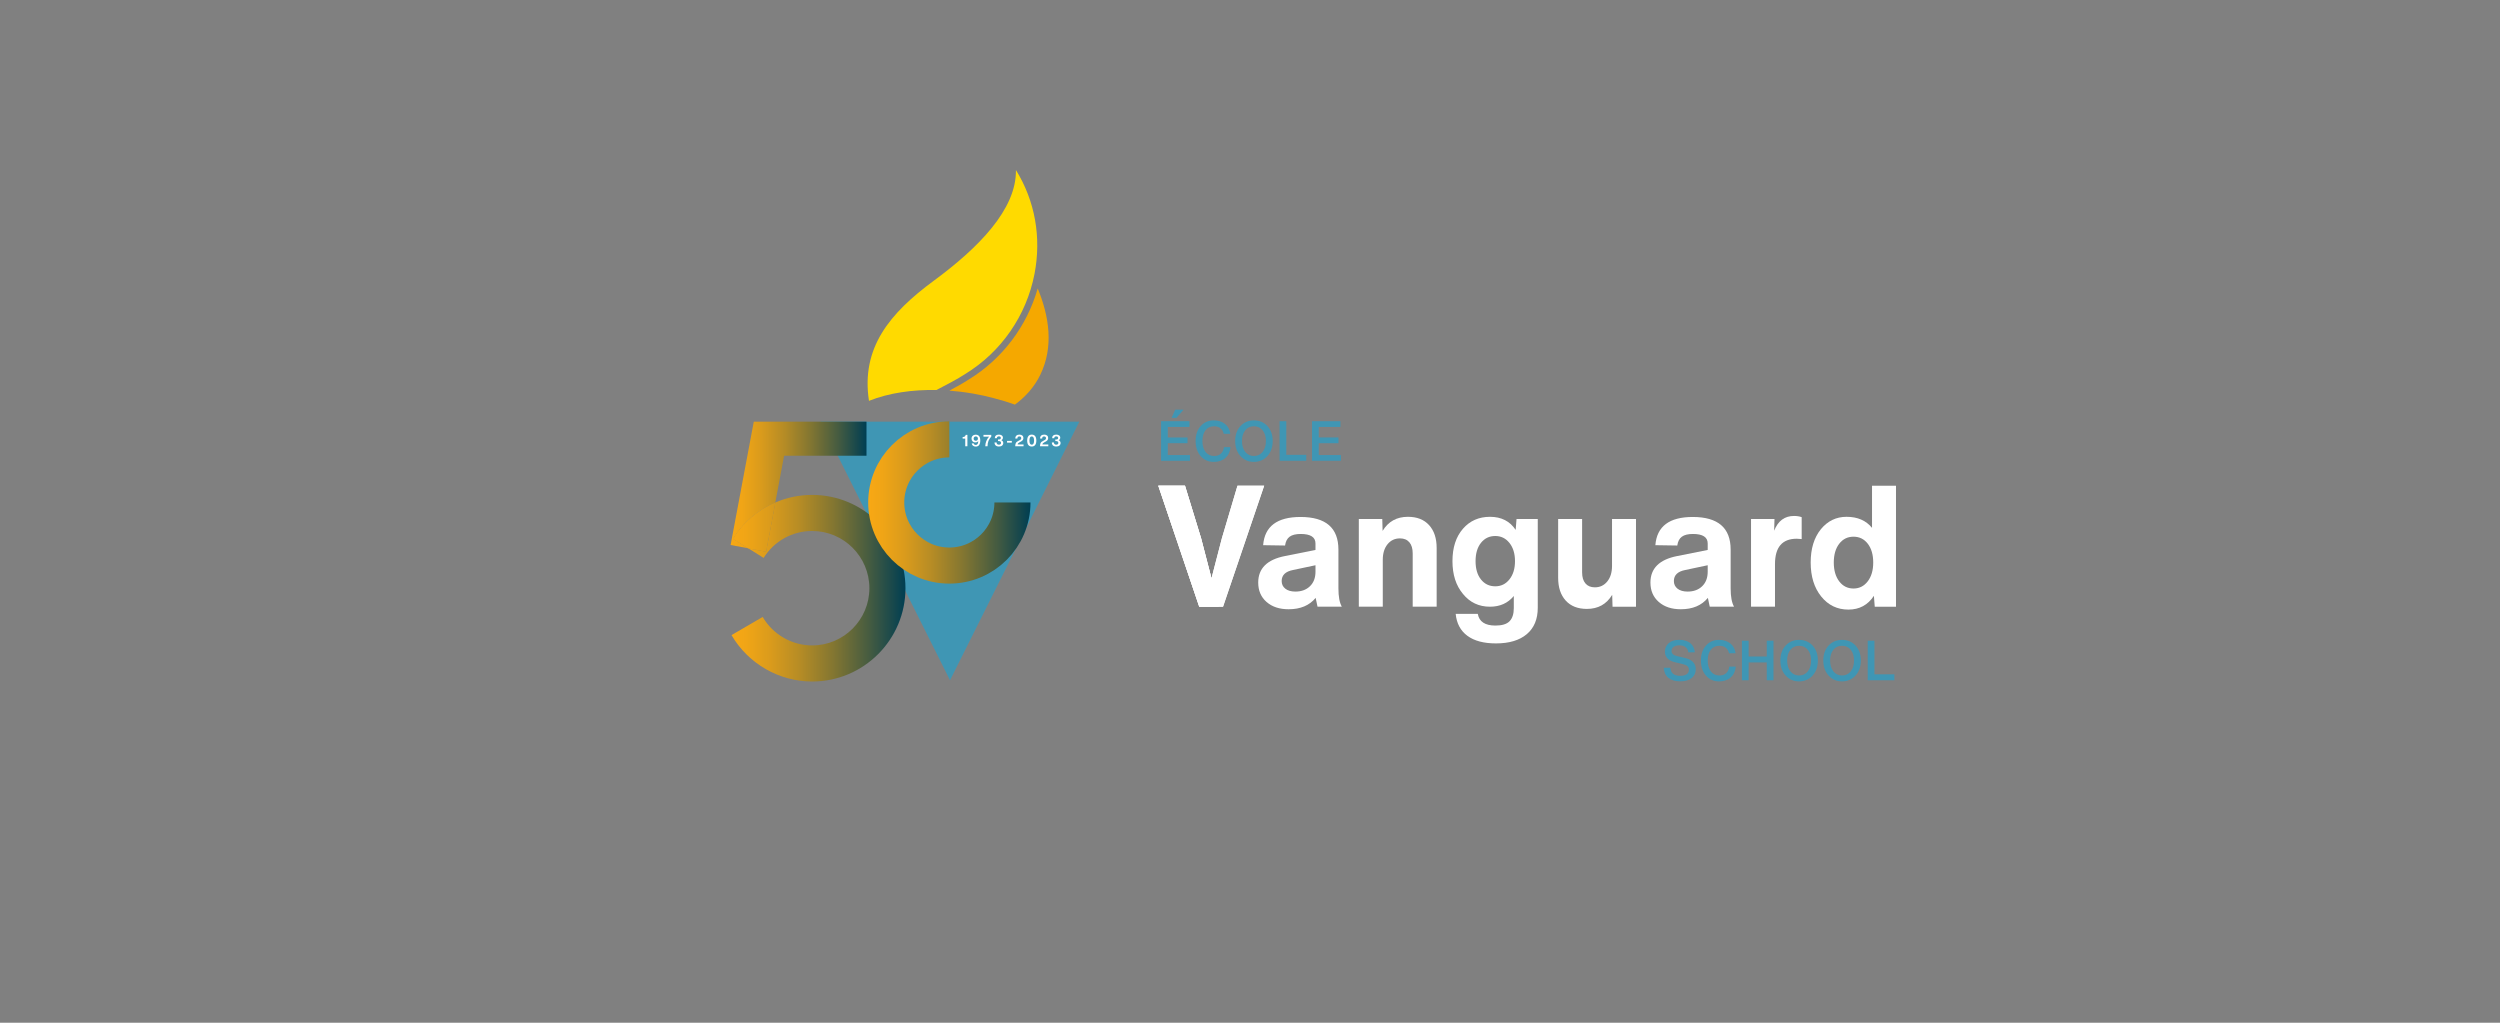 <?xml version="1.0" encoding="UTF-8"?>
<!-- Generator: Adobe Illustrator 27.8.0, SVG Export Plug-In . SVG Version: 6.00 Build 0)  -->
<svg xmlns="http://www.w3.org/2000/svg" xmlns:xlink="http://www.w3.org/1999/xlink" version="1.0" id="Logo" x="0px" y="0px" viewBox="0 0 623.622 255.118" xml:space="preserve">
<rect x="0" y="0" width="623.622" height="255.118" fill="#808080" stroke="none"/>
<g>
	<path fill="#3F96B4" d="M204.724,105.184l32.254,64.508l32.254-64.508H204.724z"></path>
	<g>
		<path fill="#F5A800" d="M241.657,94.664c-1.336,0.878-3.106,1.861-4.836,2.779c3.907,0.293,7.761,0.965,11.327,1.943    c1.701,0.429,3.372,0.954,5.018,1.544c2.677-1.955,4.89-4.46,6.31-7.394c3.444-7.023,2.232-14.658-0.621-21.586    C256.169,81.374,250.04,89.532,241.657,94.664z"></path>
	</g>
	<path fill="#FFDA00" d="M233.592,97.288c2.32-1.195,5.24-2.719,7.191-4.001c8.981-5.498,15.268-14.586,17.269-24.947   c1.771-9.166,0.12-18.254-4.631-25.928c0.16,9.822-9.386,19.444-20.487,27.616c-11.009,8.103-18.198,16.762-16.169,29.96   C221.815,97.982,227.689,97.173,233.592,97.288z"></path>
	<g>
		<path fill="#3F96B4" d="M291.305,113.513h5.53v1.427h-7.207v-9.868h7.082v1.428h-5.405v2.619h4.92v1.441h-4.92V113.513z     M295.241,102.191l-1.788,2.051h-1.22l0.929-2.051H295.241z"></path>
		<path fill="#3F96B4" d="M299.509,113.777c-0.841-0.952-1.261-2.208-1.261-3.77c0-1.552,0.42-2.795,1.261-3.728    c0.832-0.942,1.922-1.414,3.271-1.414c1.118,0,2.056,0.3,2.813,0.901c0.739,0.601,1.173,1.414,1.303,2.439h-1.635    c-0.129-0.591-0.402-1.051-0.818-1.379c-0.416-0.328-0.942-0.492-1.58-0.492c-0.915,0-1.631,0.328-2.148,0.984    c-0.517,0.656-0.776,1.552-0.776,2.689c0,1.146,0.261,2.056,0.783,2.73c0.522,0.674,1.236,1.012,2.141,1.012    c0.693,0,1.252-0.194,1.677-0.582c0.425-0.388,0.688-0.933,0.79-1.635h1.621c-0.12,1.155-0.55,2.058-1.289,2.709    s-1.7,0.977-2.883,0.977C301.431,115.218,300.34,114.738,299.509,113.777z"></path>
		<path fill="#3F96B4" d="M309.432,113.763c-0.878-0.961-1.317-2.217-1.317-3.77c0-1.524,0.439-2.763,1.317-3.714    c0.878-0.942,1.991-1.414,3.34-1.414c1.367,0,2.495,0.471,3.382,1.414c0.878,0.961,1.317,2.199,1.317,3.714    c0,1.552-0.439,2.809-1.317,3.77c-0.887,0.97-2.014,1.455-3.382,1.455C311.413,115.218,310.3,114.733,309.432,113.763z     M314.961,112.723c0.545-0.684,0.818-1.594,0.818-2.73c0-1.09-0.273-1.977-0.818-2.661c-0.554-0.665-1.28-0.998-2.176-0.998    c-0.905,0-1.626,0.333-2.162,0.998c-0.545,0.684-0.818,1.571-0.818,2.661c0,1.136,0.273,2.046,0.818,2.73    c0.545,0.684,1.266,1.026,2.162,1.026C313.682,113.749,314.407,113.407,314.961,112.723z"></path>
		<path fill="#3F96B4" d="M320.865,113.458h4.975v1.483h-6.652v-9.868h1.677V113.458z"></path>
		<path fill="#3F96B4" d="M328.959,113.513h5.53v1.427h-7.207v-9.868h7.082v1.428h-5.405v2.619h4.92v1.441h-4.92V113.513z"></path>
	</g>
	<g>
		<path fill="#3F96B4" d="M416.179,169.083c-0.707-0.582-1.092-1.423-1.157-2.522h1.635c0.102,1.349,0.929,2.023,2.481,2.023    c0.693,0,1.227-0.132,1.601-0.395c0.374-0.263,0.561-0.635,0.561-1.116c0-0.388-0.139-0.698-0.416-0.929    c-0.277-0.231-0.735-0.416-1.372-0.554l-1.608-0.374c-1.728-0.397-2.592-1.284-2.592-2.661c0-0.841,0.314-1.548,0.943-2.12    c0.619-0.554,1.501-0.831,2.647-0.831c1.136,0,2.046,0.277,2.73,0.831c0.684,0.554,1.062,1.317,1.136,2.287h-1.622    c-0.065-0.554-0.293-0.984-0.686-1.289c-0.393-0.305-0.917-0.457-1.573-0.457c-0.601,0-1.072,0.127-1.414,0.381    c-0.342,0.254-0.513,0.598-0.513,1.032c0,0.656,0.476,1.086,1.427,1.289l1.857,0.43c1.839,0.425,2.758,1.367,2.758,2.827    c0,0.924-0.34,1.658-1.019,2.204c-0.679,0.545-1.633,0.818-2.862,0.818C417.868,169.956,416.886,169.665,416.179,169.083z"></path>
		<path fill="#3F96B4" d="M425.555,168.529c-0.841-0.952-1.261-2.208-1.261-3.77c0-1.552,0.42-2.795,1.261-3.728    c0.832-0.942,1.922-1.414,3.271-1.414c1.118,0,2.056,0.3,2.813,0.901c0.739,0.601,1.173,1.414,1.303,2.439h-1.635    c-0.129-0.591-0.402-1.051-0.818-1.379c-0.416-0.328-0.942-0.492-1.58-0.492c-0.915,0-1.631,0.328-2.148,0.984    c-0.517,0.656-0.776,1.552-0.776,2.689c0,1.146,0.261,2.056,0.783,2.73c0.522,0.674,1.236,1.012,2.141,1.012    c0.693,0,1.252-0.194,1.677-0.582c0.425-0.388,0.688-0.933,0.79-1.635h1.622c-0.12,1.155-0.55,2.058-1.289,2.709    c-0.739,0.651-1.7,0.977-2.883,0.977C427.477,169.97,426.386,169.49,425.555,168.529z"></path>
		<path fill="#3F96B4" d="M440.716,159.825h1.677v9.868h-1.677v-4.449h-4.518v4.449h-1.677v-9.868h1.677v3.936h4.518V159.825z"></path>
		<path fill="#3F96B4" d="M445.428,168.515c-0.878-0.961-1.317-2.217-1.317-3.77c0-1.524,0.439-2.763,1.317-3.714    c0.878-0.942,1.991-1.414,3.34-1.414c1.367,0,2.494,0.471,3.381,1.414c0.878,0.961,1.317,2.199,1.317,3.714    c0,1.552-0.439,2.809-1.317,3.77c-0.887,0.97-2.014,1.455-3.381,1.455C447.41,169.97,446.296,169.485,445.428,168.515z     M450.958,167.475c0.545-0.684,0.818-1.594,0.818-2.73c0-1.09-0.272-1.977-0.818-2.661c-0.554-0.665-1.28-0.998-2.176-0.998    c-0.905,0-1.626,0.333-2.162,0.998c-0.545,0.684-0.818,1.571-0.818,2.661c0,1.136,0.273,2.046,0.818,2.73    c0.545,0.684,1.266,1.026,2.162,1.026S450.403,168.159,450.958,167.475z"></path>
		<path fill="#3F96B4" d="M456.141,168.515c-0.878-0.961-1.317-2.217-1.317-3.77c0-1.524,0.439-2.763,1.317-3.714    c0.878-0.942,1.991-1.414,3.34-1.414c1.367,0,2.495,0.471,3.381,1.414c0.878,0.961,1.317,2.199,1.317,3.714    c0,1.552-0.439,2.809-1.317,3.77c-0.887,0.97-2.014,1.455-3.381,1.455C458.122,169.97,457.009,169.485,456.141,168.515z     M461.67,167.475c0.545-0.684,0.818-1.594,0.818-2.73c0-1.09-0.273-1.977-0.818-2.661c-0.554-0.665-1.28-0.998-2.176-0.998    c-0.905,0-1.626,0.333-2.162,0.998c-0.545,0.684-0.818,1.571-0.818,2.661c0,1.136,0.273,2.046,0.818,2.73    c0.545,0.684,1.266,1.026,2.162,1.026S461.116,168.159,461.67,167.475z"></path>
		<path fill="#3F96B4" d="M467.574,168.21h4.975v1.483h-6.652v-9.868h1.677V168.21z"></path>
	</g>
	<g>
		<path fill="#FFFFFF" d="M308.689,121.159h6.655l-10.259,30.182h-5.935l-10.216-30.182h6.655l4.027,13.141l2.586,9.962l2.586-9.962    L308.689,121.159z"></path>
		<path fill="#FFFFFF" d="M328.655,151.341c-0.311-1.413-0.466-2.148-0.466-2.204c-1.554,1.894-3.801,2.84-6.74,2.84    c-2.289,0-4.126-0.608-5.511-1.823c-1.385-1.215-2.077-2.826-2.077-4.833c0-3.532,2.218-5.737,6.655-6.613l7.63-1.526v-1.611    c0-1.583-1.229-2.374-3.688-2.374c-1.215,0-2.134,0.226-2.755,0.678c-0.622,0.452-1.003,1.187-1.145,2.204l-5.468-0.085    c0.367-4.691,3.476-7.037,9.326-7.037c6.302,0,9.453,2.713,9.453,8.139v9.665c0,2.063,0.283,3.589,0.848,4.578H328.655z     M326.769,146.233c0.918-0.89,1.378-2.098,1.378-3.624v-1.611l-5.596,1.187c-1.893,0.367-2.84,1.286-2.84,2.755    c0,0.791,0.304,1.427,0.911,1.908c0.608,0.48,1.448,0.721,2.522,0.721C324.642,147.568,325.85,147.123,326.769,146.233z"></path>
		<path fill="#FFFFFF" d="M356.485,130.994c1.258,1.385,1.886,3.278,1.886,5.68v14.667h-5.977V138.03    c0-1.187-0.276-2.105-0.827-2.755c-0.551-0.65-1.335-0.975-2.353-0.975c-1.272,0-2.303,0.487-3.095,1.462    c-0.791,0.975-1.187,2.268-1.187,3.879v11.7h-5.977v-21.874h5.85l0.085,2.967c1.413-2.346,3.519-3.518,6.316-3.518    C353.468,128.916,355.227,129.609,356.485,130.994z"></path>
		<path fill="#FFFFFF" d="M378.295,129.468h5.299v22.128c0,2.854-0.911,5.052-2.734,6.592c-1.823,1.54-4.387,2.31-7.694,2.31    c-3.052,0-5.433-0.636-7.143-1.908c-1.71-1.272-2.678-3.095-2.904-5.468h5.511c0.339,1.95,1.809,2.925,4.409,2.925    c1.639,0,2.812-0.36,3.518-1.081c0.706-0.721,1.06-1.816,1.06-3.285v-3.01c-1.47,1.78-3.448,2.671-5.935,2.671    c-2.77,0-5.016-1.06-6.74-3.179c-1.752-2.091-2.628-4.818-2.628-8.181c0-3.391,0.876-6.09,2.628-8.097    c1.724-1.978,3.971-2.967,6.74-2.967c2.826,0,4.96,1.088,6.401,3.264L378.295,129.468z M376.536,144.516    c0.918-1.159,1.378-2.671,1.378-4.536c0-1.865-0.459-3.377-1.378-4.536c-0.919-1.159-2.098-1.738-3.54-1.738    c-1.47,0-2.656,0.565-3.561,1.696c-0.904,1.131-1.357,2.657-1.357,4.578c0,1.922,0.452,3.448,1.357,4.578    c0.904,1.13,2.091,1.696,3.561,1.696C374.437,146.254,375.617,145.675,376.536,144.516z"></path>
		<path fill="#FFFFFF" d="M402.118,129.468h5.977v21.874h-5.85l-0.085-2.967c-1.413,2.346-3.518,3.518-6.316,3.518    c-2.261,0-4.02-0.692-5.278-2.077c-1.258-1.385-1.886-3.278-1.886-5.68v-14.667h5.977v13.311c0,1.187,0.276,2.105,0.827,2.755    s1.335,0.975,2.353,0.975c1.272,0,2.303-0.488,3.094-1.463c0.791-0.975,1.187-2.268,1.187-3.879V129.468z"></path>
		<path fill="#FFFFFF" d="M426.493,151.341c-0.311-1.413-0.466-2.148-0.466-2.204c-1.554,1.894-3.801,2.84-6.74,2.84    c-2.289,0-4.126-0.608-5.511-1.823c-1.385-1.215-2.077-2.826-2.077-4.833c0-3.532,2.218-5.737,6.655-6.613l7.63-1.526v-1.611    c0-1.583-1.229-2.374-3.688-2.374c-1.215,0-2.134,0.226-2.755,0.678c-0.622,0.452-1.003,1.187-1.144,2.204l-5.468-0.085    c0.367-4.691,3.476-7.037,9.326-7.037c6.302,0,9.453,2.713,9.453,8.139v9.665c0,2.063,0.283,3.589,0.848,4.578H426.493z     M424.606,146.233c0.919-0.89,1.378-2.098,1.378-3.624v-1.611l-5.596,1.187c-1.893,0.367-2.84,1.286-2.84,2.755    c0,0.791,0.304,1.427,0.911,1.908c0.608,0.48,1.448,0.721,2.522,0.721C422.48,147.568,423.688,147.123,424.606,146.233z"></path>
		<path fill="#FFFFFF" d="M449.426,129.001v5.468c-0.735-0.056-1.144-0.085-1.229-0.085c-3.617,0-5.426,2.105-5.426,6.316v10.64    h-5.977v-21.874h5.85l-0.085,2.925c0.961-2.459,2.614-3.688,4.96-3.688C448.225,128.705,448.861,128.803,449.426,129.001z"></path>
		<path fill="#FFFFFF" d="M466.976,121.159h5.977v30.182h-5.299l-0.212-2.713c-1.498,2.289-3.617,3.434-6.359,3.434    c-2.769,0-5.03-1.088-6.783-3.264c-1.752-2.176-2.628-5.002-2.628-8.478c0-3.448,0.848-6.217,2.543-8.308    c1.696-2.063,3.829-3.095,6.401-3.095c2.741,0,4.861,0.919,6.359,2.755V121.159z M465.895,145.025    c0.918-1.187,1.378-2.755,1.378-4.705c0-1.95-0.452-3.511-1.357-4.684c-0.904-1.173-2.091-1.759-3.561-1.759    c-1.47,0-2.656,0.586-3.561,1.759c-0.904,1.173-1.357,2.734-1.357,4.684c0,1.95,0.452,3.518,1.357,4.705    c0.904,1.187,2.091,1.78,3.561,1.78C463.797,146.805,464.976,146.212,465.895,145.025z"></path>
	</g>
	<polygon fill="#FFFFFF" points="308.689,121.157 315.345,121.157 305.085,151.341 299.151,151.341 288.934,121.157    295.589,121.157 299.617,134.299 302.203,144.261 304.789,134.299  "></polygon>
	<polygon fill="#FFFFFF" points="299.151,151.341 288.934,121.157 295.589,121.157 299.617,134.299 304.041,151.341  "></polygon>
	<g>
		<linearGradient id="SVGID_1_" gradientUnits="userSpaceOnUse" x1="182.25" y1="120.983" x2="216.144" y2="120.983">
			<stop offset="0" style="stop-color:#F8A814"></stop>
			<stop offset="0.087" style="stop-color:#F0A516"></stop>
			<stop offset="0.223" style="stop-color:#DA9B1C"></stop>
			<stop offset="0.391" style="stop-color:#B68C25"></stop>
			<stop offset="0.585" style="stop-color:#837631"></stop>
			<stop offset="0.796" style="stop-color:#445B41"></stop>
			<stop offset="1" style="stop-color:#003E52"></stop>
		</linearGradient>
		<path fill="url(#SVGID_1_)" d="M216.144,113.68v-8.496h-28.111l-5.783,30.766l4.422,0.831l-3.814-2.388    c2.573-4.11,6.263-7.217,10.543-9.052l2.192-11.662H216.144z"></path>
		
			<linearGradient id="SVGID_00000008145257788054344810000002474539679761479554_" gradientUnits="userSpaceOnUse" x1="182.476" y1="146.727" x2="225.867" y2="146.727">
			<stop offset="0" style="stop-color:#F8A814"></stop>
			<stop offset="0.087" style="stop-color:#F0A516"></stop>
			<stop offset="0.223" style="stop-color:#DA9B1C"></stop>
			<stop offset="0.391" style="stop-color:#B68C25"></stop>
			<stop offset="0.585" style="stop-color:#837631"></stop>
			<stop offset="0.796" style="stop-color:#445B41"></stop>
			<stop offset="1" style="stop-color:#003E52"></stop>
		</linearGradient>
		<path fill="url(#SVGID_00000008145257788054344810000002474539679761479554_)" d="M186.672,136.781l3.814,2.388    c2.633-4.205,7.159-6.715,12.106-6.715c7.871,0,14.274,6.403,14.274,14.273s-6.403,14.274-14.274,14.274    c-5.059,0-9.787-2.723-12.34-7.105l-7.776,4.53c4.159,7.14,11.868,11.575,20.117,11.575c12.833,0,23.274-10.44,23.274-23.274    c0-12.833-10.44-23.273-23.274-23.273c-3.227,0-6.339,0.664-9.192,1.888l-2.307,12.271L186.672,136.781z"></path>
		
			<linearGradient id="SVGID_00000026844069816335384790000017695951756801271170_" gradientUnits="userSpaceOnUse" x1="182.25" y1="131.477" x2="216.144" y2="131.477">
			<stop offset="0" style="stop-color:#F8A814"></stop>
			<stop offset="0.087" style="stop-color:#F0A516"></stop>
			<stop offset="0.223" style="stop-color:#DA9B1C"></stop>
			<stop offset="0.391" style="stop-color:#B68C25"></stop>
			<stop offset="0.585" style="stop-color:#837631"></stop>
			<stop offset="0.796" style="stop-color:#445B41"></stop>
			<stop offset="1" style="stop-color:#003E52"></stop>
		</linearGradient>
		<path fill="url(#SVGID_00000026844069816335384790000017695951756801271170_)" d="M182.859,134.394l3.814,2.388l4.422,0.831    l2.307-12.271C189.122,127.177,185.432,130.283,182.859,134.394z"></path>
		
			<linearGradient id="SVGID_00000093146792527158588360000010464869933868204991_" gradientUnits="userSpaceOnUse" x1="182.476" y1="131.477" x2="225.867" y2="131.477">
			<stop offset="0" style="stop-color:#F8A814"></stop>
			<stop offset="0.087" style="stop-color:#F0A516"></stop>
			<stop offset="0.223" style="stop-color:#DA9B1C"></stop>
			<stop offset="0.391" style="stop-color:#B68C25"></stop>
			<stop offset="0.585" style="stop-color:#837631"></stop>
			<stop offset="0.796" style="stop-color:#445B41"></stop>
			<stop offset="1" style="stop-color:#003E52"></stop>
		</linearGradient>
		<path fill="url(#SVGID_00000093146792527158588360000010464869933868204991_)" d="M182.859,134.394l3.814,2.388l4.422,0.831    l2.307-12.271C189.122,127.177,185.432,130.283,182.859,134.394z"></path>
	</g>
	<g>
		
			<linearGradient id="SVGID_00000035517845065283910780000002665200953016462504_" gradientUnits="userSpaceOnUse" x1="216.569" y1="125.341" x2="257.053" y2="125.341">
			<stop offset="0" style="stop-color:#F8A814"></stop>
			<stop offset="0.087" style="stop-color:#F0A516"></stop>
			<stop offset="0.223" style="stop-color:#DA9B1C"></stop>
			<stop offset="0.391" style="stop-color:#B68C25"></stop>
			<stop offset="0.585" style="stop-color:#837631"></stop>
			<stop offset="0.796" style="stop-color:#445B41"></stop>
			<stop offset="1" style="stop-color:#003E52"></stop>
		</linearGradient>
		
			<path fill="none" stroke="url(#SVGID_00000035517845065283910780000002665200953016462504_)" stroke-width="9" stroke-miterlimit="10" d="    M236.811,109.599c-8.694,0-15.742,7.048-15.742,15.742c0,8.694,7.048,15.742,15.742,15.742c8.694,0,15.742-7.048,15.742-15.742"></path>
		
			<linearGradient id="SVGID_00000124850465163006772750000008074602722935188660_" gradientUnits="userSpaceOnUse" x1="252.554" y1="125.341" x2="252.554" y2="125.341">
			<stop offset="0" style="stop-color:#F8A814"></stop>
			<stop offset="0.087" style="stop-color:#F0A516"></stop>
			<stop offset="0.223" style="stop-color:#DA9B1C"></stop>
			<stop offset="0.391" style="stop-color:#B68C25"></stop>
			<stop offset="0.585" style="stop-color:#837631"></stop>
			<stop offset="0.796" style="stop-color:#445B41"></stop>
			<stop offset="1" style="stop-color:#003E52"></stop>
		</linearGradient>
		
			<path fill="none" stroke="url(#SVGID_00000124850465163006772750000008074602722935188660_)" stroke-width="9" stroke-miterlimit="10" d="    M252.553,125.341"></path>
		
			<linearGradient id="SVGID_00000043434141138168201560000002243296771929214082_" gradientUnits="userSpaceOnUse" x1="236.811" y1="109.599" x2="236.811" y2="109.599">
			<stop offset="0" style="stop-color:#F8A814"></stop>
			<stop offset="0.087" style="stop-color:#F0A516"></stop>
			<stop offset="0.223" style="stop-color:#DA9B1C"></stop>
			<stop offset="0.391" style="stop-color:#B68C25"></stop>
			<stop offset="0.585" style="stop-color:#837631"></stop>
			<stop offset="0.796" style="stop-color:#445B41"></stop>
			<stop offset="1" style="stop-color:#003E52"></stop>
		</linearGradient>
		
			<path fill="none" stroke="url(#SVGID_00000043434141138168201560000002243296771929214082_)" stroke-width="9" stroke-miterlimit="10" d="    M236.811,109.599"></path>
	</g>
	<g>
		<path fill="#FFFFFF" d="M241.319,108.476h-0.428c-0.04,0.187-0.115,0.32-0.226,0.402c-0.11,0.081-0.27,0.128-0.478,0.142    l-0.064,0.004v0.38h0.656v1.919h0.539V108.476z"></path>
		<g>
			<path fill="#FFFFFF" d="M244.079,108.632c-0.184-0.136-0.408-0.204-0.672-0.204c-0.312,0-0.566,0.091-0.764,0.272     c-0.197,0.184-0.296,0.423-0.296,0.719c0,0.265,0.087,0.486,0.26,0.668c0.174,0.184,0.409,0.275,0.708,0.275     c0.314,0,0.552-0.118,0.712-0.355c-0.011,0.339-0.065,0.587-0.164,0.744s-0.248,0.235-0.448,0.235     c-0.296,0-0.469-0.125-0.52-0.376h-0.504c0.038,0.248,0.147,0.442,0.33,0.582s0.415,0.21,0.697,0.21     c0.36,0,0.636-0.134,0.826-0.399c0.19-0.267,0.286-0.643,0.286-1.128C244.531,109.276,244.38,108.862,244.079,108.632z      M243.795,109.799c-0.101,0.102-0.23,0.152-0.388,0.152s-0.286-0.051-0.388-0.152c-0.099-0.099-0.147-0.229-0.147-0.392     c0-0.157,0.05-0.287,0.149-0.39c0.101-0.103,0.229-0.154,0.386-0.154c0.16,0,0.289,0.051,0.388,0.152s0.148,0.231,0.148,0.392     C243.943,109.571,243.894,109.701,243.795,109.799z"></path>
		</g>
		<path fill="#FFFFFF" d="M247.271,108.476h-1.947v0.456h1.396c-0.612,0.674-0.928,1.471-0.943,2.391h0.56    c0.008-0.512,0.087-0.96,0.236-1.343c0.144-0.374,0.377-0.73,0.699-1.072V108.476z"></path>
		<path fill="#FFFFFF" d="M264.004,110.487c0,0.137-0.047,0.244-0.141,0.324c-0.093,0.08-0.221,0.12-0.384,0.12    c-0.375,0-0.567-0.184-0.575-0.552h-0.523c0,0.317,0.095,0.564,0.285,0.741c0.19,0.178,0.468,0.266,0.83,0.266    c0.325,0,0.585-0.081,0.779-0.243c0.192-0.16,0.288-0.372,0.288-0.636c0-0.163-0.044-0.305-0.13-0.426    c-0.087-0.121-0.205-0.214-0.354-0.278c0.267-0.136,0.4-0.34,0.4-0.611c0-0.24-0.09-0.43-0.271-0.569    c-0.18-0.141-0.423-0.21-0.729-0.21c-0.327,0-0.58,0.077-0.757,0.231c-0.178,0.154-0.269,0.375-0.274,0.66h0.52    c0.017-0.302,0.186-0.452,0.508-0.452c0.149,0,0.267,0.034,0.352,0.102c0.086,0.068,0.129,0.162,0.129,0.282    c0,0.264-0.167,0.396-0.5,0.396h-0.208v0.396h0.212c0.171,0,0.304,0.04,0.399,0.119    C263.956,110.227,264.004,110.34,264.004,110.487z"></path>
		<path fill="#FFFFFF" d="M259.432,111.323h2.07v-0.456h-1.467c0.011-0.114,0.046-0.207,0.105-0.277    c0.061-0.071,0.165-0.146,0.314-0.227l0.264-0.14c0.261-0.131,0.451-0.271,0.571-0.422c0.12-0.15,0.18-0.333,0.18-0.55    c0-0.25-0.089-0.453-0.268-0.607s-0.421-0.231-0.728-0.231c-0.333,0-0.588,0.086-0.766,0.258    c-0.177,0.172-0.265,0.411-0.262,0.718h0.52c0-0.347,0.164-0.521,0.492-0.521c0.146,0,0.261,0.038,0.344,0.114    c0.082,0.076,0.124,0.18,0.124,0.31c0,0.123-0.035,0.226-0.104,0.309c-0.069,0.082-0.187,0.163-0.352,0.243l-0.28,0.145    c-0.309,0.141-0.513,0.319-0.611,0.535c-0.08,0.174-0.125,0.369-0.136,0.588L259.432,111.323z"></path>
		<path fill="#FFFFFF" d="M250.261,110.507c0-0.163-0.044-0.305-0.13-0.426c-0.087-0.121-0.205-0.214-0.354-0.278    c0.267-0.136,0.4-0.34,0.4-0.611c0-0.24-0.09-0.43-0.271-0.569c-0.18-0.141-0.423-0.21-0.729-0.21    c-0.327,0-0.58,0.077-0.757,0.231c-0.178,0.154-0.269,0.375-0.274,0.66h0.52c0.017-0.302,0.186-0.452,0.508-0.452    c0.149,0,0.267,0.034,0.352,0.102c0.086,0.068,0.129,0.162,0.129,0.282c0,0.264-0.167,0.396-0.5,0.396h-0.208v0.396h0.212    c0.171,0,0.304,0.04,0.399,0.119c0.097,0.08,0.145,0.193,0.145,0.34c0,0.137-0.047,0.244-0.141,0.324    c-0.093,0.08-0.221,0.12-0.384,0.12c-0.375,0-0.567-0.184-0.575-0.552h-0.523c0,0.317,0.095,0.564,0.285,0.741    c0.19,0.178,0.468,0.266,0.83,0.266c0.325,0,0.585-0.081,0.779-0.243C250.165,110.983,250.261,110.771,250.261,110.507z"></path>
		<rect x="251.208" y="109.984" fill="#FFFFFF" width="1.188" height="0.432"></rect>
		<path fill="#FFFFFF" d="M255.322,110.867h-1.467c0.011-0.114,0.046-0.207,0.105-0.277c0.061-0.071,0.165-0.146,0.314-0.227    l0.264-0.14c0.261-0.131,0.451-0.271,0.571-0.422c0.12-0.15,0.18-0.333,0.18-0.55c0-0.25-0.089-0.453-0.268-0.607    s-0.421-0.231-0.728-0.231c-0.333,0-0.588,0.086-0.766,0.258c-0.177,0.172-0.265,0.411-0.262,0.718h0.52    c0-0.347,0.164-0.521,0.492-0.521c0.146,0,0.261,0.038,0.344,0.114c0.082,0.076,0.124,0.18,0.124,0.31    c0,0.123-0.035,0.226-0.104,0.309c-0.069,0.082-0.187,0.163-0.352,0.243l-0.28,0.145c-0.309,0.141-0.513,0.319-0.611,0.535    c-0.08,0.174-0.125,0.369-0.136,0.588l-0.012,0.212h2.07V110.867z"></path>
		<g>
			<path fill="#FFFFFF" d="M258.22,108.797c-0.195-0.256-0.479-0.384-0.852-0.384c-0.374,0-0.656,0.128-0.85,0.384     s-0.29,0.623-0.29,1.104c0,0.479,0.097,0.848,0.29,1.104s0.476,0.383,0.85,0.383c0.373,0,0.656-0.127,0.852-0.383     c0.194-0.256,0.291-0.624,0.291-1.104C258.511,109.42,258.414,109.052,258.22,108.797z M257.368,110.931     c-0.384,0-0.576-0.344-0.576-1.031s0.192-1.032,0.576-1.032c0.386,0,0.579,0.345,0.579,1.032S257.754,110.931,257.368,110.931z"></path>
		</g>
	</g>
</g>
</svg>
